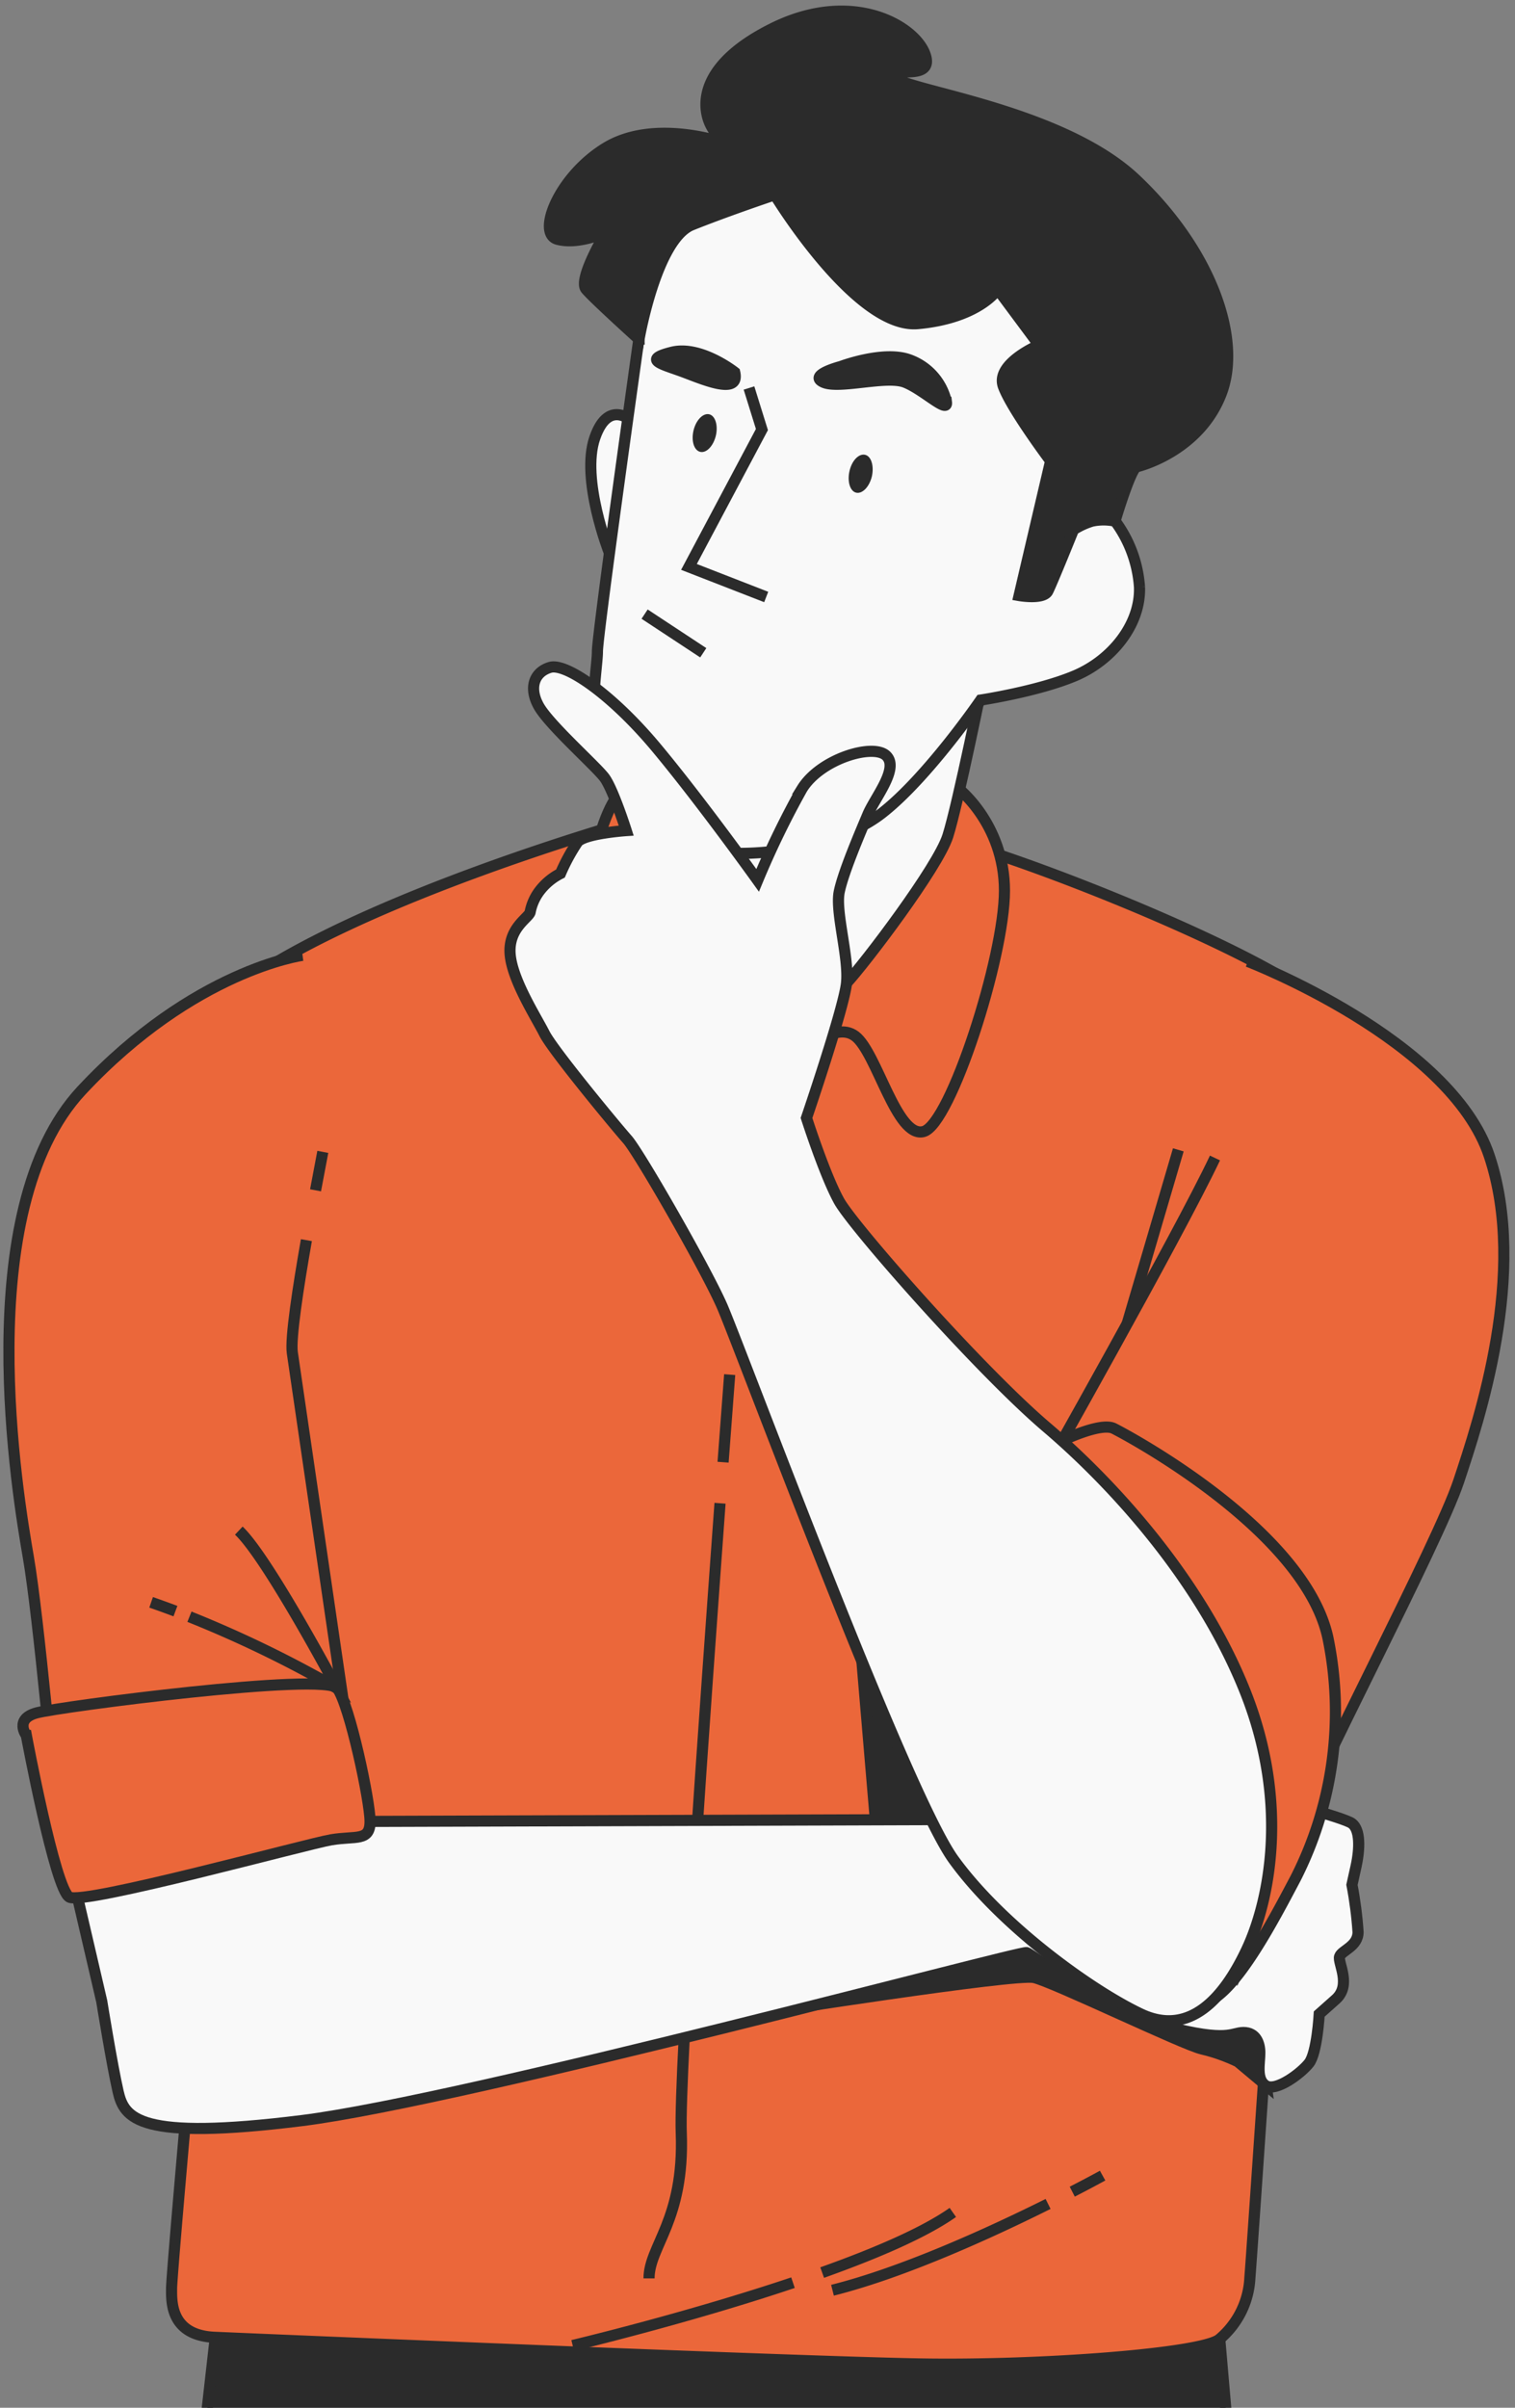 <?xml version="1.0" encoding="UTF-8"?> <svg xmlns="http://www.w3.org/2000/svg" width="136" height="216" fill="none"><rect width="100%" height="100%" fill="#808080" stroke="none"/> <path d="m112.827 248.233-3.767-43.421H19.88l-4.926 43.421h97.873z" fill="#2B2B2B" stroke="#2B2B2B" stroke-miterlimit="10"></path> <path d="M58.205 73.21s-26.067 7.168-37.47 15.796C9.33 97.634 1.444 106.457 3.282 123.172c1.837 16.716 13.776 62.449 13.776 62.449s-1.655 18.553-1.655 19.654c0 1.101-.183 4.223 3.857 4.405 4.04.183 52.53 2.21 63.368 2.392 10.837.182 25.167-.919 26.816-2.203a7.67 7.67 0 0 0 2.756-5.513c.183-2.202 2.02-29.207 2.02-29.207l.183-12.121s11.945-39.673 12.675-52.53c.73-12.858-4.041-17.08-9.365-21.12-5.324-4.041-21.902-10.883-30.856-13.594-8.954-2.711-28.653-2.574-28.653-2.574z" fill="#EB673A" stroke="#2B2B2B" stroke-miterlimit="10"></path> <path d="M64.636 134.857c-1.303 17.888-3.688 50.829-3.48 56.505.294 7.82-2.893 10.134-2.893 13.033M65.503 123.316s-.234 3.043-.593 7.859" stroke="#2B2B2B" stroke-miterlimit="10"></path> <path d="m77.142 146.293 1.668 19.681 9.338-.665-11.006-19.016zM68.292 180.61s22.808-3.584 24.522-3.206c1.714.378 13.392 6.034 15.093 6.412 1.106.262 2.181.642 3.206 1.134l2.561 2.144-.873-6.484s-3.395-4.151-10.942-7.168c-7.546-3.018-11.319-1.304-13.033-.75-1.714.554-20.534 7.918-20.534 7.918z" fill="#2B2B2B" stroke="#2B2B2B" stroke-miterlimit="10"></path> <path d="m33.22 163.4 59.301-.189s19.107-1.832 19.837-2.021c.73-.189 8.269 1.838 9.006 2.392.736.554.729 2.203.365 3.858l-.365 1.648c.268 1.398.451 2.81.547 4.23 0 1.303-1.466 1.648-1.655 2.202-.189.554 1.108 2.568-.365 3.858l-1.466 1.304s-.189 3.492-.919 4.411c-.73.919-2.939 2.568-3.858 2.02-.919-.547-.554-2.02-.554-2.939 0-.918-.365-1.837-1.466-1.837s-1.304.919-6.979-.554c-5.677-1.473-11.939-6.426-12.493-6.615-.554-.188-50.328 13.229-65.023 15.067-14.694 1.838-15.978-.183-16.532-2.607-.554-2.424-1.466-8.08-1.466-8.08l-2.607-11.202L33.22 163.4z" fill="#F9F9F9" stroke="#2B2B2B" stroke-miterlimit="10"></path> <path d="M71.779 94.74s3.07-3.258 5.005-1.779c1.935 1.48 3.707 9.195 6.125 8.55 2.418-.645 7.26-15.64 7.26-21.609 0-5.97-4.197-9.514-5.162-9.84-.964-.326-25.642-.652-28.549.489-2.906 1.14-4.027 11.287-5.154 17.412-1.128 6.126 1.446 7.579 3.062 6.778 1.617-.802 7.898-3.39 9.352-3.39 1.453 0 8.06 3.39 8.06 3.39z" fill="#EB673A" stroke="#2B2B2B" stroke-miterlimit="10"></path> <path d="M88.298 60.743s-2.313 11.43-3.212 14.252c-.9 2.822-7.449 11.43-9.123 13.229-1.675 1.798-6.55 10.655-7.82 10.915-1.271.26-4.868-11.814-4.868-11.814s-4.627-7.964-5.526-10.016c-.9-2.053-2.294-8.087-2.294-8.087s7.572 6.516 15.64 5.135c8.067-1.382 12.192-9.502 12.192-9.502l5.011-4.112zM56.947 37.974s-2.261-2.424-3.552 1.304c-1.29 3.727 1.304 10.316 1.304 10.316l2.248-11.62z" fill="#F9F9F9" stroke="#2B2B2B" stroke-miterlimit="10"></path> <path d="M57.351 30.415s-3.721 26.45-3.721 28.022c0 1.57-1.03 6.672.515 10.016 1.544 3.343 6.158 7.441 9.886 7.956 3.727.515 11.039-.254 15.15-3.467 4.113-3.212 8.857-10.14 8.857-10.14s5.141-.775 8.471-2.182c3.33-1.408 5.904-4.627 5.781-7.964a11.199 11.199 0 0 0-2.184-5.904l-1.954-3.597 5.135-9.632s-2.952-5.52-12.454-10.785c-9.5-5.265-17.979-6.933-21.954-6.933-3.975 0-8.993 1.668-10.427 4.88-1.433 3.213-1.101 9.73-1.101 9.73z" fill="#F9F9F9" stroke="#2B2B2B" stroke-miterlimit="10"></path> <path d="M69.55 17.473s7.318 12.069 12.844 11.56c5.526-.508 7.169-3.082 7.169-3.082l3.72 5.005s-3.975 1.668-3.206 3.727c.77 2.06 4.236 6.673 4.236 6.673l-2.828 12.07s2.183.384 2.574-.385c.391-.77 2.307-5.52 2.307-5.52a6.66 6.66 0 0 1 1.668-.769 4.897 4.897 0 0 1 2.059 0s1.408-4.75 1.955-4.88c.548-.131 5.65-1.545 7.579-6.55 1.929-5.005-1.029-12.968-7.709-19.257-6.68-6.288-20.801-7.963-21.57-9.123-.769-1.16 3.597.509 2.698-2.059-.9-2.568-6.55-5.904-13.737-2.307-7.188 3.597-6.165 7.572-5.396 8.856l.77 1.303s-6.035-2.052-10.271.515c-4.236 2.568-6.288 7.703-4.366 8.218 1.922.515 4.366-.652 4.366-.652s-2.568 4.236-1.799 5.135c.77.9 4.751 4.49 4.751 4.49s1.544-8.986 4.75-10.27c3.207-1.284 7.436-2.698 7.436-2.698z" fill="#2B2B2B" stroke="#2B2B2B" stroke-miterlimit="10"></path> <path d="m67.237 34.807 1.16 3.728-6.55 12.323 6.934 2.698" stroke="#2B2B2B" stroke-miterlimit="10"></path> <path d="M65.953 33.393s-3.076-2.437-5.65-1.792c-2.574.645-1.023 1.023.776 1.668 1.798.645 5.389 2.307 4.874.124zM75.46 32.885s-2.958.769-1.544 1.407c1.414.64 5.65-.651 7.318 0 1.669.652 3.852 2.829 3.728 1.8a5.212 5.212 0 0 0-3.44-3.852c-2.34-.77-6.061.645-6.061.645z" fill="#2B2B2B" stroke="#2B2B2B" stroke-miterlimit="10"></path> <path d="M64.259 39.095c-.228.932-.854 1.577-1.408 1.44-.554-.136-.815-.99-.593-1.922.222-.932.86-1.577 1.408-1.447.547.13.814.997.593 1.93zM78.263 42.758c-.228.925-.86 1.57-1.408 1.44-.547-.13-.814-.997-.593-1.955.222-.958.854-1.577 1.408-1.44.554.136.808 1.023.593 1.955z" fill="#2B2B2B"></path> <path d="m57.866 55.093 5.265 3.467" stroke="#2B2B2B" stroke-miterlimit="10"></path> <path d="M112.019 86.25s18.181 6.985 21.674 17.451c3.493 10.466-.919 23.694-2.756 29.207-1.838 5.513-13.223 26.999-15.06 32.14-1.838 5.142-4.594 11.391-4.594 11.391s-2.568-15.431-9.56-24.978c-6.993-9.547-8.635-18.188-8.635-18.188s12.675-22.41 15.979-29.39" fill="#EB673A"></path> <path d="M112.019 86.25s18.181 6.985 21.674 17.451c3.493 10.466-.919 23.694-2.756 29.207-1.838 5.513-13.223 26.999-15.06 32.14-1.838 5.142-4.594 11.391-4.594 11.391s-2.568-15.431-9.56-24.978c-6.993-9.547-8.635-18.188-8.635-18.188s12.675-22.41 15.979-29.39" stroke="#2B2B2B" stroke-miterlimit="10"></path> <path d="M95.03 129.389s3.72-1.857 4.959-1.238c1.238.619 17.158 9.123 19.224 18.814a32.94 32.94 0 0 1-2.893 21.504c-1.864 3.519-5.377 10.336-8.061 11.163-2.685.828-4.966-21.289-10.544-32.863-5.579-11.573-2.685-17.38-2.685-17.38z" fill="#EB673A" stroke="#2B2B2B" stroke-miterlimit="10"></path> <path d="M101.182 118.761s3.304-11.202 4.594-15.608" stroke="#2B2B2B" stroke-miterlimit="10"></path> <path d="M68.012 78.977s-5.135-7.168-9.123-11.939c-3.988-4.77-8.094-7.578-9.501-7.168-1.408.41-1.955 1.799-1.03 3.467.925 1.668 5.135 5.396 5.904 6.425.77 1.03 1.955 4.751 1.955 4.751s-3.72.254-4.366 1.023a17.22 17.22 0 0 0-1.538 2.828 5.455 5.455 0 0 0-1.955 1.668 4.562 4.562 0 0 0-.769 1.8c-.13.514-1.955 1.413-1.798 3.72.156 2.307 2.313 5.65 3.082 7.168.769 1.519 6.419 8.342 7.448 9.502 1.03 1.16 6.934 11.423 8.472 14.89 1.538 3.467 16.435 43.661 20.8 49.696 4.367 6.034 12.454 11.808 16.82 13.867 4.366 2.059 7.449-1.414 9.502-5.78 2.052-4.366 3.851-13.099-.124-23.115-3.975-10.016-11.815-18.618-17.85-23.753-6.034-5.135-17.334-17.972-18.617-20.286-1.284-2.313-2.926-7.448-2.926-7.448s3.336-9.775 3.59-12.07c.255-2.293-1.023-6.418-.651-8.216.371-1.8 1.922-5.396 2.567-6.934.645-1.538 2.822-4.112 1.669-5.266-1.154-1.153-5.904.254-7.573 2.952a78.452 78.452 0 0 0-3.988 8.218z" fill="#F9F9F9" stroke="#2B2B2B" stroke-miterlimit="10"></path> <path d="M28.326 106.783c.384-2.039.652-3.447.652-3.447z" fill="#EB673A"></path> <path d="M28.326 106.783c.384-2.039.652-3.447.652-3.447" stroke="#2B2B2B" stroke-miterlimit="10"></path> <path d="M27.16 85.702s-9.736 1.303-19.837 12.12c-10.1 10.818-5.696 36.553-4.777 41.883.92 5.331 2.392 21.694 2.392 21.694l25.897-8.635s-4.223-28.836-4.594-31.41c-.183-1.303.521-5.865 1.264-10.1" fill="#EB673A"></path> <path d="M27.16 85.702s-9.736 1.303-19.837 12.12c-10.1 10.818-5.696 36.553-4.777 41.883.92 5.331 2.392 21.694 2.392 21.694l25.897-8.635s-4.223-28.836-4.594-31.41c-.183-1.303.521-5.865 1.264-10.1" stroke="#2B2B2B" stroke-miterlimit="10"></path> <path d="M2.364 155.684s2.574 13.776 3.858 14.506c1.283.73 21.302-4.77 23.512-5.142 2.209-.371 3.486.183 3.486-1.649 0-1.831-1.838-10.472-2.939-11.938-1.101-1.466-24.978 1.649-26.998 2.203-2.02.554-.92 2.02-.92 2.02z" fill="#EB673A" stroke="#2B2B2B" stroke-miterlimit="10"></path> <path d="M17.007 145.036a104.174 104.174 0 0 1 13.248 6.425s-6.243-11.73-8.817-14.148M13.566 143.745c.736.255 1.466.522 2.183.789M73.805 203.874c4.751-1.694 9.124-3.558 11.73-5.396M51.408 210.417s10.146-2.405 19.778-5.637M94.085 197.716c-4.992 2.489-12.896 6.125-19.354 7.742M98.98 195.174s-1.024.567-2.725 1.441" stroke="#2B2B2B" stroke-miterlimit="10"></path> </svg> 